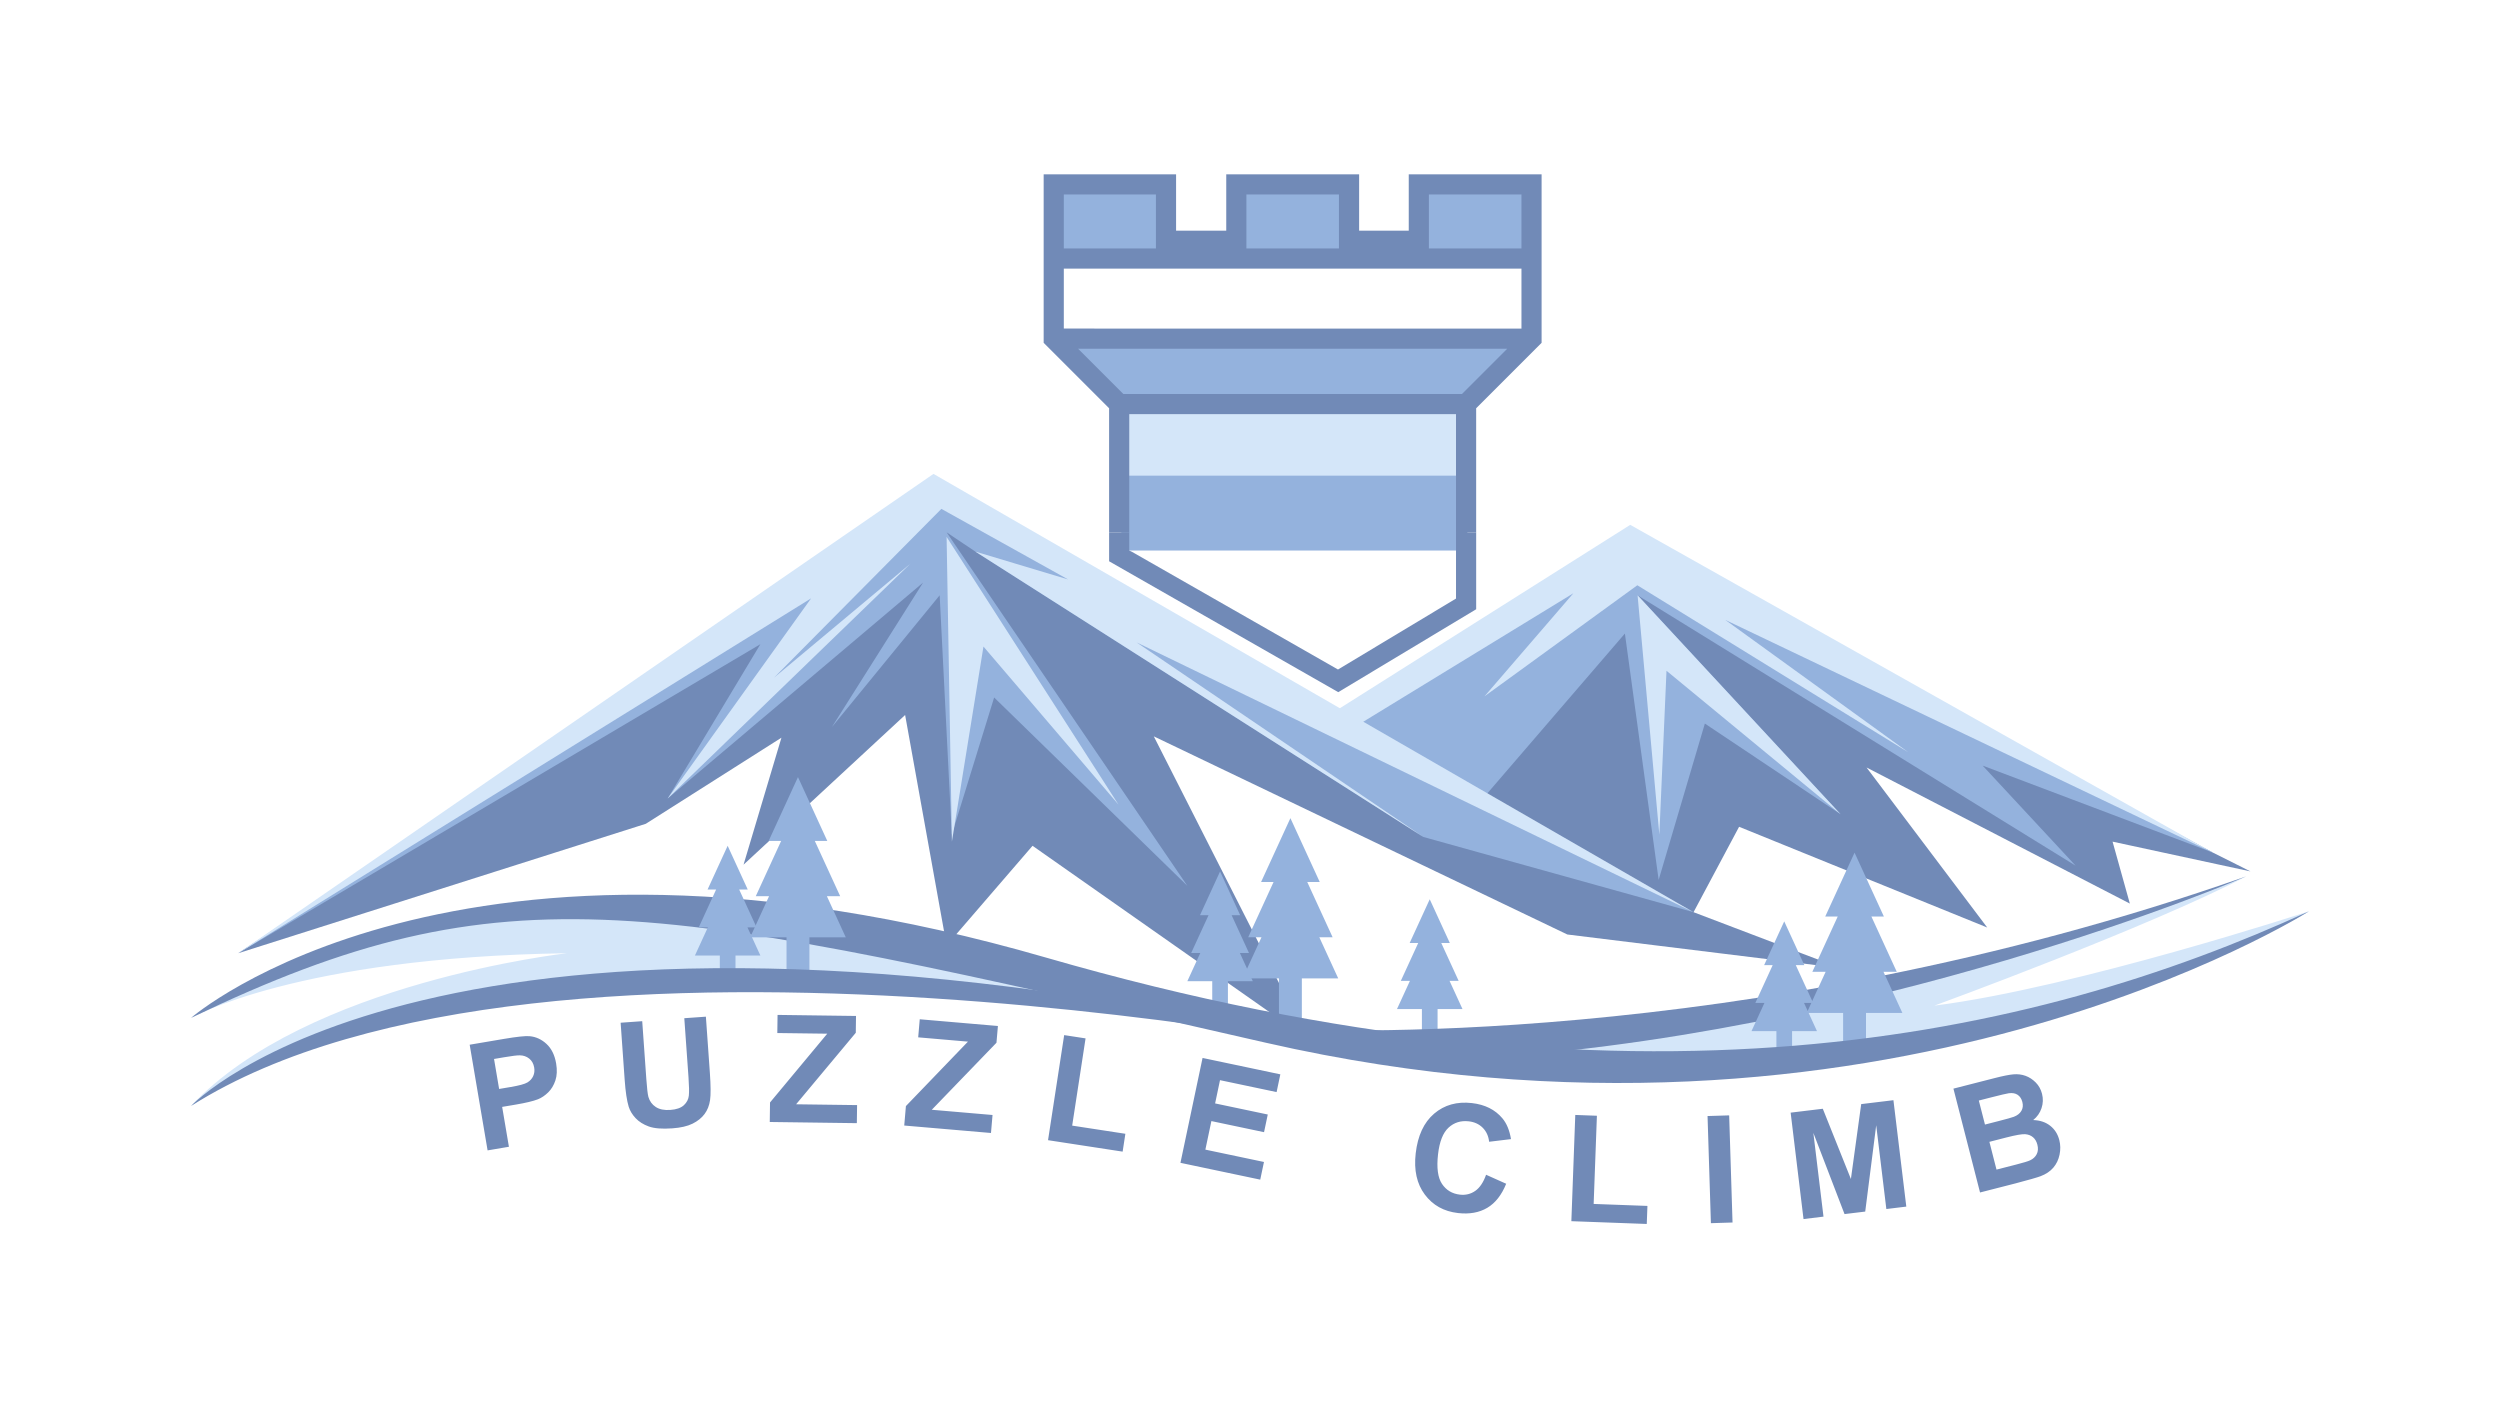 <svg xmlns="http://www.w3.org/2000/svg" viewBox="0 0 1920 1080" xmlns:v="https://vecta.io/nano"><path fill="#d4e6f9" d="M146.72 781.75s81.29-46.63 288.75-49.67c0 0-199.88 22.27-288.75 117.3 0 0 150.88-105.12 353.09-98.11s412.61 15.43 482.43 31.52 177.05 42.9 209.23 42.9c32.17 0 199.78-9.96 269.55-22.98s233.05-55.55 312.26-102.84c0 0-178.92 58.67-287.68 72.46 0 0 164.9-60.2 239.47-99.29 0 0-195.04 75.29-400.32 106.95s-288.83 24.47-288.83 24.47-388.18-96.79-477.08-101.99-249.48-22.09-412.12 79.28z"/><path fill="#718ab7" d="M182.94 732.08l313.04-99.41 104.17-66.13-29.11 97.53 124.09-114.96 31.86 177.01 66-76.55 210.93 148.04-117.81-232.09 317.61 152.17 209.87 25.85-112.95-42.98 34.98-65.59 190.57 77.36-92.68-122.9 202.21 104.52-13.27-47.57 105.95 22.88-28.81-14.42-428.46-232.02-173.09 117.17-38.32 30.64-332.73-189.39z"/><path fill="#d4e6f9" d="M857.17 377.61h269.96v-67.92H859.54z"/><path fill="#94b2dd" d="M182.94 732.08l401.04-237.35-71.2 118.51 196.14-165.81-70.05 110.98 82.79-101.23 9.31 183.86 32.53-105.37 148.38 144.65-184.89-271.5 22.11 14.81 344.02 219.15 207.52 57.78-162.34-86.65 109.62-127.36 25.93 189.22 35.48-120.08 104.26 69.67-155.93-168.18 336.41 207.67-71.41-76.87 176.93 66.86-445.75-237.43-226.09 136.46-310.64-178.31z"/><g fill="#d4e6f9"><path d="M182.94 732.08l533.98-368.14 583.72 336.62-427.72-207.19 220.2 149.41L749.1 423.63l71.21 21.39-97.33-54.21-128.53 129.64 104.71-87.53-186.38 180.32 110.16-153.72zm544.05-319.74l131.99 205.58L755.3 496.56l-24.24 149.82z"/><path d="M1018.68 550.45l233.34-147.37 447.57 251.76-374.57-178.75 140.55 101.66-208.1-128.27-117.35 85.28 68.23-79.14-177.39 108.48zm238.98-93.27l155.93 168.18-133.72-110.21-5.5 125.89z"/></g><path d="M803.82 198.56h372.41l-2.36-61.36-81.31 3.39-9.79 47.81-48.36-1.51V137.2l-83.77 6.4-4.9 42.91-51.19-4.89-.38-39.9-84.9 7.64zm53.35 166.76l5.3 57.5h264.44v-57.5zm124.14-105.24H809.27l50.27 50.26h121.77 22.88 121.77l50.27-50.26h-172.04z" fill="#94b2dd"/><g fill="#718ab7"><path d="M809.27 190.82h366.95v15.48H809.27z"/><path d="M1081.92 133.88v43.27h-38.11v-43.27H941.76v43.27h-38.53v-43.27h-101.7v129.4l50.26 50.26v95.27h15.48v-90.74h250.94v90.74h15.48v-95.27l50.26-50.26v-129.4h-102.03zm40.84 168.72H862.74l-34.78-34.78h329.58l-34.78 34.78zm45.73-50.26H817.01V149.36h70.73v43.27h69.49v-43.27h71.09v43.27h69.07v-43.27h71.09v102.98z"/><path d="M1126.83 408.82l-1.23-5.74-.17-3.69-.86-1.02-6.35 10.45v50.88l-90.64 54.49-158.21-90.37-2.09-1v-14H851.8v22.24l175.97 100.52 105.93-63.68v-59.08z"/></g><g fill="#94b2dd"><path d="M1027.75 751.4l-14.51-31.6h10.21l-19.48-42.42h9.59l-22.53-49.05-22.52 49.05h9.59l-19.48 42.42h10.21l-14.51 31.6h27.92v31.39h17.58V751.4z"/><path d="M962.17 753.56l-9.94-21.65h6.99l-13.34-29.05h6.57l-15.43-33.6-15.42 33.6h6.57l-13.35 29.05h7l-9.94 21.65H931v21.5h12.04v-21.5zm161.02 21.38l-9.94-21.65h6.99l-13.34-29.05h6.57l-15.43-33.6-15.43 33.6h6.57l-13.34 29.05h6.99l-9.94 21.65h19.13v21.5h12.04v-21.5z"/></g><path fill="#718ab7" d="M992.75 790.39s343.87 19.55 732.32-117.35c0 0-288.38 124.63-608.6 141l-123.72-23.65z"/><g fill="#94b2dd"><path d="M1461.02 777.92l-14.52-31.6h10.21l-19.48-42.43h9.59l-22.52-49.05-22.52 49.05h9.59l-19.48 42.43h10.21l-14.52 31.6h27.93v31.39h17.58v-31.39z"/><path d="M1395.44 791.91l-9.94-21.65h6.99l-13.34-29.06h6.57l-15.43-33.59-15.43 33.59h6.57l-13.34 29.06h6.99l-9.94 21.65h19.13v21.5h12.04v-21.5z"/></g><path fill="#718ab7" d="M146.72 781.75s203.32-177.39 656.36-46.4 758.7 61.41 970.2-35.48c0 0-328.86 208.78-801 100.98s-581.3-136.45-825.56-19.1z"/><g fill="#94b2dd"><path d="M649.56 719.88l-14.51-31.6h10.21l-19.48-42.42h9.59l-22.53-49.06-22.52 49.06h9.59l-19.48 42.42h10.21l-14.51 31.6h27.92v31.39h17.58v-31.39z"/><path d="M583.98 733.87l-9.94-21.65h7l-13.35-29.06h6.57l-15.42-33.59-15.43 33.59h6.57l-13.34 29.06h6.99l-9.94 21.65h19.13v21.5h12.04v-21.5z"/></g><path d="M146.72 849.38s186.69-199.64 862.76-50.55l71.52 15.21c-.01 0-660.46-137.95-934.28 35.34zm227.75 34.12l-13.76-81.16 26.3-4.46c9.97-1.69 16.53-2.38 19.69-2.09 4.86.43 9.2 2.42 13.03 5.96 3.83 3.55 6.29 8.55 7.39 15.01.84 4.98.65 9.33-.58 13.03s-3.08 6.76-5.54 9.17-5.07 4.17-7.85 5.29c-3.78 1.44-9.38 2.79-16.8 4.04l-10.69 1.81 5.19 30.62-16.38 2.78zm4.95-70.21l3.9 23.03 8.97-1.52c6.46-1.1 10.71-2.25 12.74-3.47s3.51-2.84 4.44-4.85c.93-2.02 1.19-4.23.78-6.63-.5-2.95-1.78-5.24-3.84-6.87s-4.46-2.45-7.2-2.48c-2.02-.04-5.98.44-11.89 1.45l-7.9 1.34zm97.22-27.84l16.58-1.18 3.16 44.47c.5 7.06 1.03 11.62 1.59 13.68.95 3.31 2.83 5.89 5.64 7.73 2.81 1.85 6.54 2.6 11.17 2.28 4.71-.33 8.18-1.55 10.44-3.64 2.25-2.09 3.52-4.56 3.81-7.39s.2-7.5-.26-14l-3.23-45.42 16.58-1.18 3.06 43.13c.7 9.86.75 16.85.14 20.99-.61 4.13-2.02 7.69-4.23 10.66s-5.27 5.43-9.19 7.38c-3.91 1.95-9.12 3.15-15.62 3.61-7.84.56-13.85.07-18.03-1.45s-7.55-3.65-10.11-6.38-4.32-5.65-5.3-8.77c-1.42-4.63-2.45-11.54-3.1-20.72l-3.1-43.8zm114.53 76.24l.2-14.99 43.95-52.82-38.35-.51.19-13.92 60.25.81-.17 12.91-45.83 54.92 46.83.63-.19 13.87-66.88-.9zm103.28 2.72l1.28-14.94 47.65-49.5-38.21-3.29 1.19-13.88 60.03 5.16-1.11 12.87-49.68 51.47 46.66 4.01-1.19 13.82-66.62-5.72zm110.44 11.25l12.39-80.7 16.43 2.52-10.28 66.99 40.85 6.27-2.1 13.71-57.29-8.79zm101.69 17.39l16.98-80.55 59.73 12.59-2.87 13.63-43.46-9.16-3.76 17.86 40.44 8.52-2.86 13.57-40.44-8.52-4.62 21.92 45 9.48-2.86 13.57-61.28-12.91zm234.73 9.16l15.43 6.91c-3.48 8.64-8.32 14.81-14.52 18.49-6.21 3.68-13.7 5.02-22.47 4.01-10.86-1.24-19.36-5.98-25.5-14.2s-8.48-18.76-7-31.63c1.56-13.61 6.28-23.78 14.17-30.51s17.56-9.43 29.02-8.12c10 1.14 17.79 5.03 23.36 11.66 3.32 3.92 5.53 9.26 6.64 16.02l-16.79 2.03c-.48-4.35-2.12-7.93-4.9-10.74-2.79-2.81-6.38-4.46-10.76-4.96-6.06-.69-11.23.92-15.5 4.84s-6.97 10.75-8.08 20.5c-1.18 10.34-.17 17.92 3.05 22.73s7.8 7.56 13.75 8.24c4.39.5 8.32-.46 11.8-2.89 3.47-2.42 6.24-6.55 8.3-12.38zm65.49 35.66l3.01-81.59 16.61.61-2.5 67.73 41.3 1.52-.51 13.86-57.91-2.13zm107.17 1.53l-2.58-82.28 16.61-.52 2.58 82.28-16.61.52zm71.13-3.17l-9.89-81.72 24.7-2.99 21.58 53.95 7.91-57.52 24.75-3 9.89 81.72-15.33 1.86-7.79-64.33-8.43 66.29-15.89 1.92-23.95-62.37 7.79 64.33-15.34 1.86zm115.13-100.16l31.88-8.16c6.31-1.62 11.08-2.56 14.32-2.83s6.29.12 9.17 1.16 5.48 2.74 7.83 5.1c2.34 2.36 3.96 5.26 4.84 8.7.96 3.74.83 7.42-.39 11.05-1.21 3.63-3.34 6.67-6.39 9.11 5.22.17 9.57 1.63 13.06 4.37 3.48 2.74 5.82 6.41 7 11.02.93 3.63.99 7.37.18 11.23s-2.41 7.19-4.81 9.98c-2.39 2.8-5.67 4.98-9.83 6.55-2.61.98-9.04 2.82-19.28 5.52l-27.14 6.95-20.44-79.75zm19.5 9.15l4.72 18.44 10.55-2.7c6.27-1.61 10.15-2.7 11.63-3.27 2.67-1.03 4.6-2.54 5.77-4.52s1.43-4.26.77-6.83c-.63-2.47-1.83-4.29-3.58-5.49-1.75-1.19-4.02-1.61-6.78-1.25-1.64.23-6.25 1.31-13.83 3.25l-9.25 2.37zm8.12 31.71l5.46 21.32 14.91-3.82c5.8-1.49 9.44-2.59 10.92-3.32 2.28-1.05 3.96-2.61 5.03-4.68s1.25-4.52.52-7.35c-.61-2.39-1.71-4.28-3.3-5.65s-3.58-2.16-5.96-2.36c-2.39-.2-7.25.64-14.57 2.51l-13.01 3.35z" fill="#718ab7"/></svg>